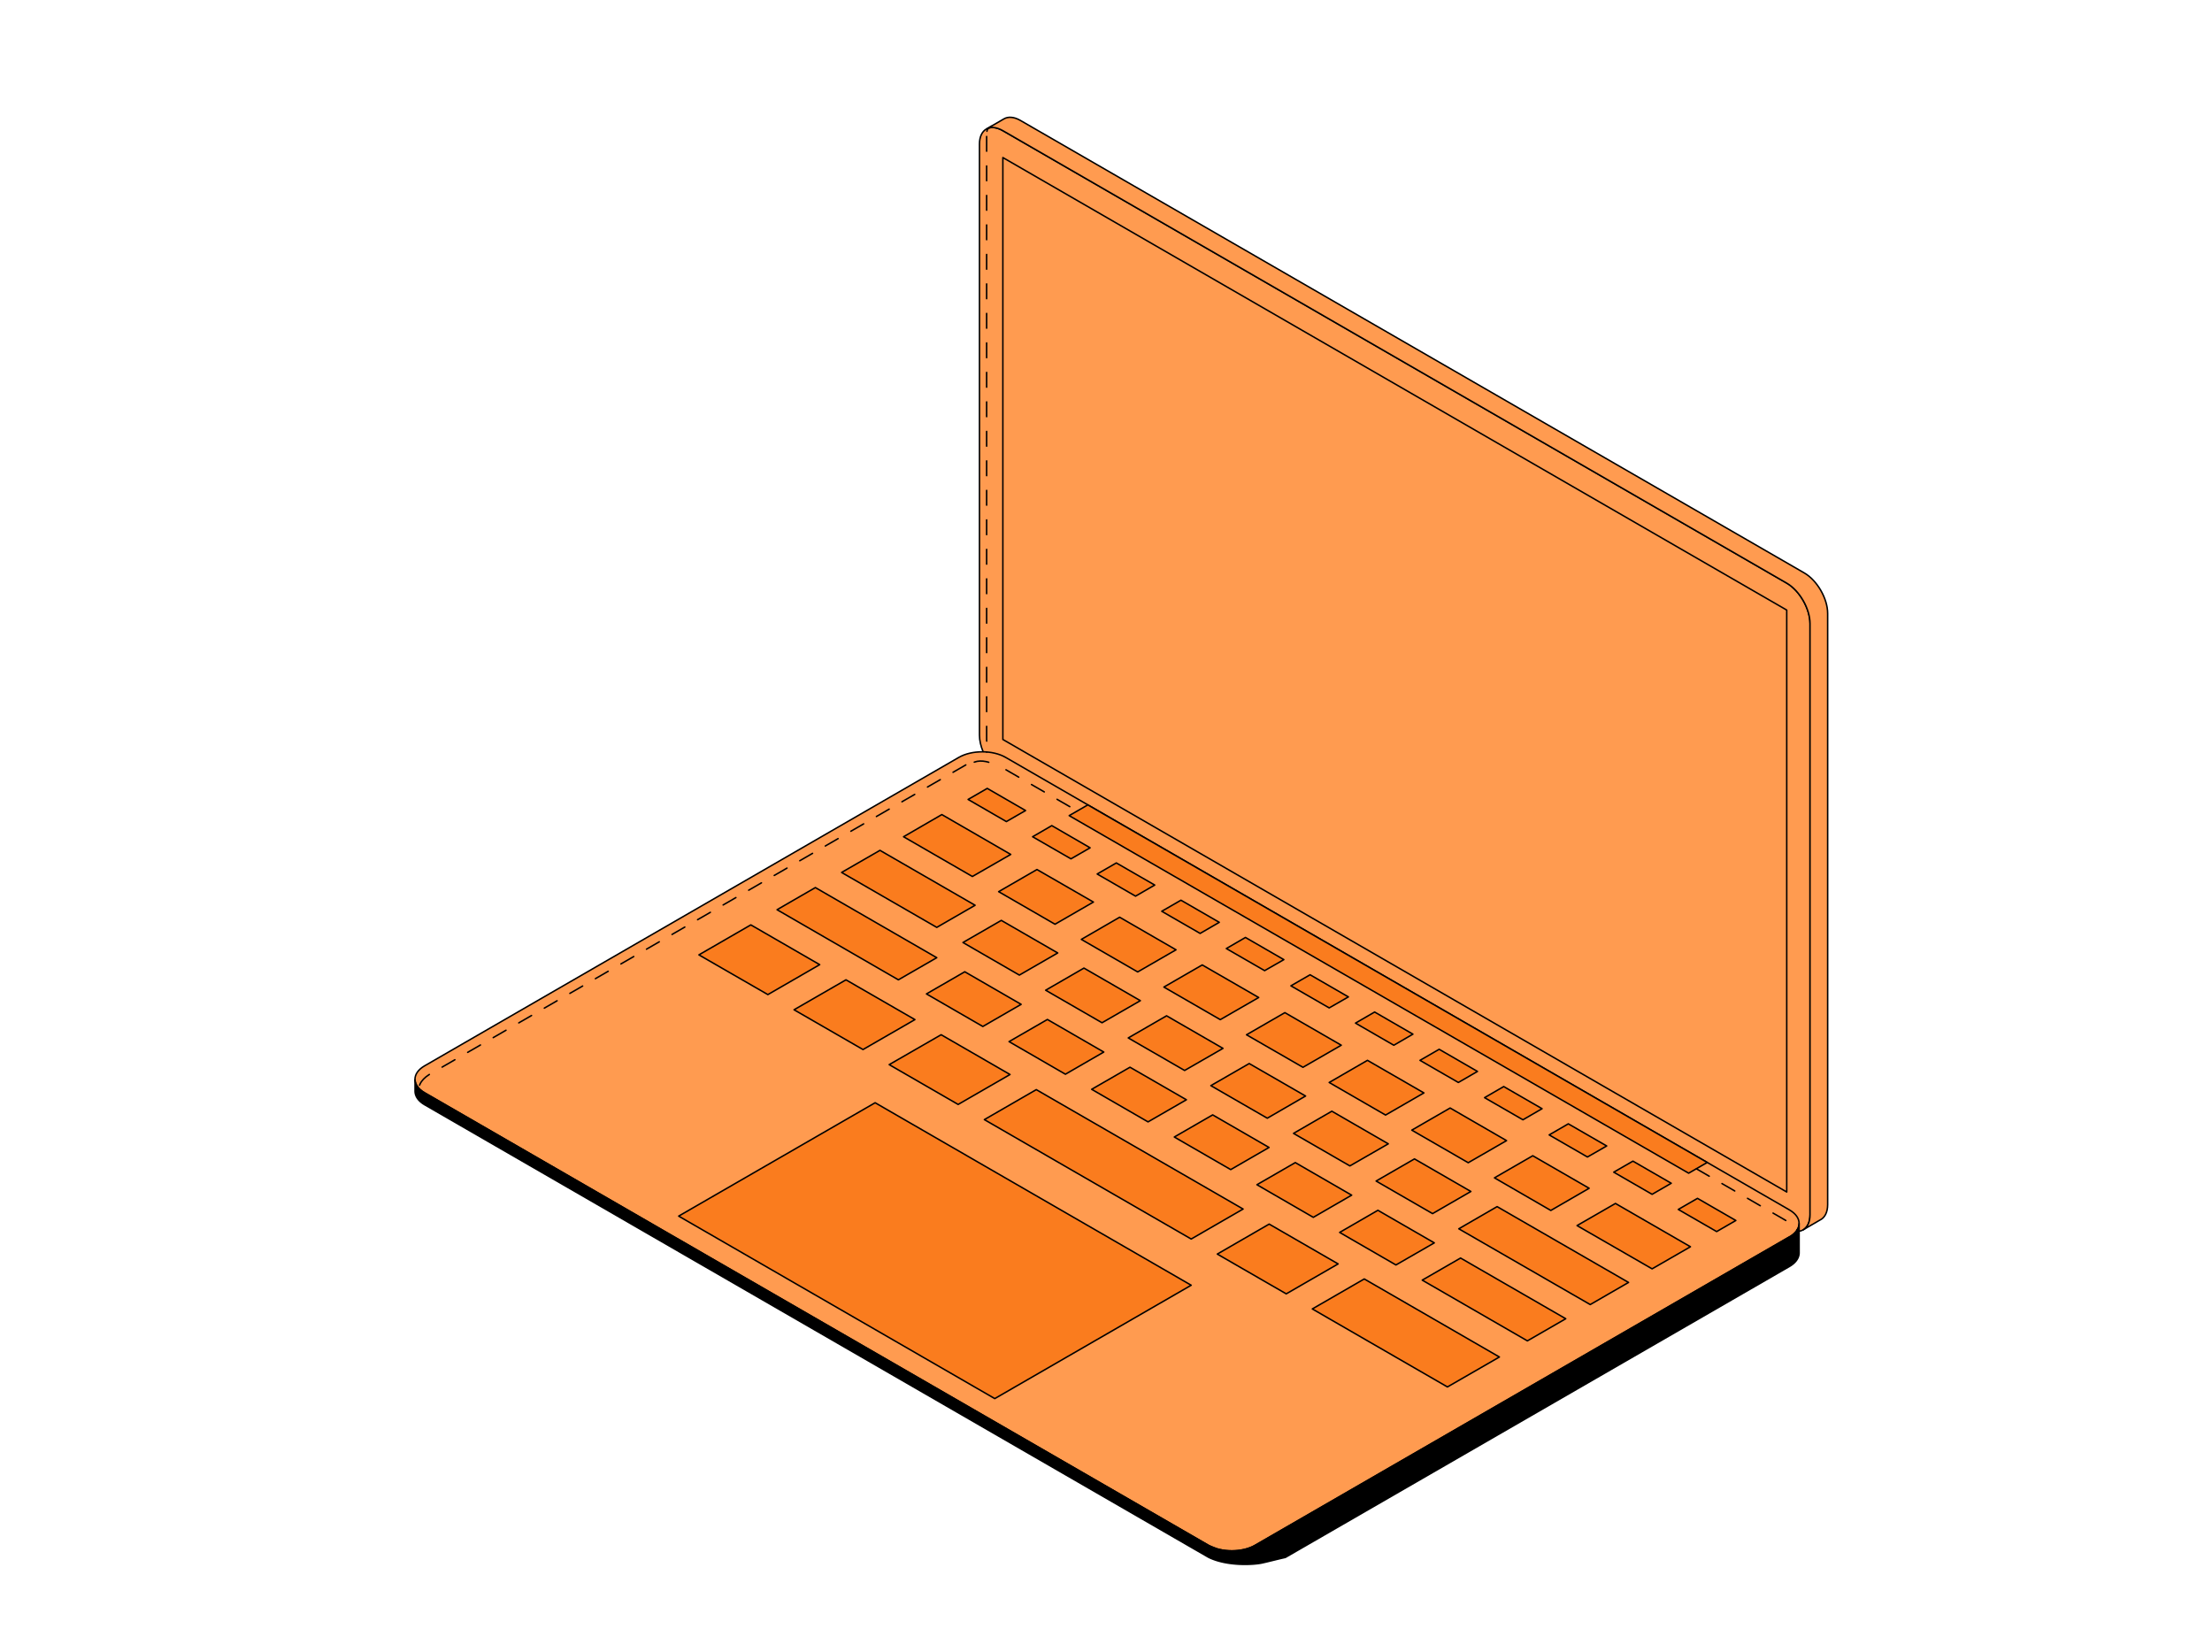 <svg xmlns="http://www.w3.org/2000/svg" width="300" height="224" fill="none" viewBox="0 0 300 224"><path fill="#FF9B50" d="m245.759 82.994.142 81.252-.239 1.193-.719 1.041-.717.463-.205.05-.046-1.244-.778-1.171-.875-.692-1.865-1.129-99.818-57.588-4.976-2.757-.999-.28-1.19-.119-.149-.088-.273-.885-.21-.71-.002-.614-.013-.848.019-79.11.019-.57.11-.612.316-.684.575-.442.45-.157 2.58.011 106.348 61.284z"/><path stroke="#000" stroke-linecap="round" stroke-linejoin="round" stroke-miterlimit="10" stroke-width="0.2" d="M133.325 101.924c-.307-.737-.485-1.501-.485-2.209V19.54c0-2.008 1.427-2.83 3.172-1.821l106.319 61.364c1.74 1.004 3.156 3.474 3.156 5.482v80.175c0 1.481-.767 2.315-1.865 2.253"/><path fill="#FF9B50" stroke="#000" stroke-linecap="round" stroke-linejoin="round" stroke-miterlimit="10" stroke-width="0.2" d="m244.713 77.706-106.319-61.37c-.878-.51-1.685-.549-2.256-.203l-2.272 1.317h.006c.565-.274 1.311-.203 2.135.269l106.318 61.364c1.74 1.005 3.156 3.474 3.156 5.482v80.175c0 .999-.346 1.701-.916 2.036l2.277-1.323c.626-.296 1.032-1.026 1.032-2.09V83.188c0-2.008-1.421-4.472-3.161-5.482"/><path fill="#FF9B50" stroke="#000" stroke-linecap="round" stroke-linejoin="round" stroke-miterlimit="10" stroke-width="0.2" d="m242.325 161.656-106.313-61.37V21.368l106.313 61.37zm-72.099 47.915c-1.74 1.004-4.588 1.004-6.334 0l-106.307-61.37c-1.74-1.01-1.74-2.65 0-3.655l72.461-41.835c1.745-1.004 4.588-1.004 6.334 0l81.941 47.306 24.372 14.07c1.74 1.004 1.74 2.65 0 3.654z"/><path fill="#FA7C1E" stroke="#000" stroke-linecap="round" stroke-linejoin="round" stroke-miterlimit="10" stroke-width="0.2" d="m136.489 111.42-5.192-3.002 2.596-1.498 5.197 3.002zm8.76 5.053-5.203-2.996 2.602-1.509 5.197 3.008zm8.759 5.06-5.203-3.002 2.596-1.503 5.209 3.001zm8.759 5.054-5.208-3.002 2.607-1.503 5.197 3.001zm8.748 5.048-5.197-2.996 2.596-1.504 5.208 3.007zm8.754 5.054-5.192-2.996 2.602-1.498 5.197 3.001zm8.765 5.064-5.197-3.001 2.596-1.504 5.192 3.002zm8.753 5.049-5.202-3.002 2.601-1.498 5.197 3.002zm8.76 5.059-5.203-3.001 2.596-1.504 5.203 3.002zm8.749 5.048-5.192-2.996 2.596-1.503 5.208 3.001zm8.77 5.06-5.203-3.002 2.602-1.498 5.197 3.001zm8.754 5.053-5.203-3.001 2.601-1.504 5.203 3.002zm-100.941-48.156-9.335-5.389 5.192-3.007 9.346 5.405zm-4.829 6.903-12.909-7.451 5.203-2.996 12.903 7.446zm-5.209 7.111-16.454-9.509 5.197-3.001 16.465 9.509zm-17.699 2.003-9.352-5.388 7.041-4.066 9.341 5.394zm12.903 7.452-9.352-5.394 7.041-4.06 9.352 5.394zm12.903 7.446-9.352-5.399 7.047-4.055 9.341 5.394zm44.499 25.686-9.352-5.394 7.036-4.066 9.352 5.4zm21.86 12.626-18.326-10.579 7.047-4.066 18.326 10.585zm-34.752-20.061-28.051-16.193 7.041-4.066 28.051 16.193zm-18.469-42.691-7.645-4.417 5.198-3.002 7.656 4.412zm-4.835 6.898-7.65-4.418 5.202-3.001 7.651 4.417zm-4.955 6.968-7.645-4.417 5.197-3.002 7.645 4.418zm11.201 6.475-7.645-4.422 5.203-3.002 7.645 4.417zm11.207 6.464-7.646-4.417 5.198-2.996 7.65 4.412zm11.213 6.47-7.651-4.418 5.203-3.001 7.645 4.417zm11.201 6.475-7.645-4.423 5.202-3.001 7.645 4.417zm11.207 6.458-7.634-4.412 5.187-3.001 7.65 4.417zm17.826 10.294-14.259-8.236 5.198-2.996 14.264 8.231zm-57.687-43.141-7.645-4.412 5.192-3.001 7.65 4.417zm11.201 6.47-7.645-4.412 5.197-3.001 7.651 4.417zm11.213 6.475-7.656-4.417 5.203-2.996 7.645 4.406zm11.202 6.47-7.646-4.412 5.198-3.007 7.656 4.423zm11.212 6.469-7.656-4.418 5.203-3.001 7.65 4.417zm21.383 12.335-17.826-10.277 5.197-3.007 17.826 10.283zM154.3 131.81l-7.645-4.412 5.197-3.007 7.645 4.418zm11.2 6.47-7.65-4.417 5.203-3.001 7.656 4.417zm11.213 6.464-7.656-4.412 5.203-3.001 7.65 4.417zm11.202 6.475-7.646-4.417 5.192-3.002 7.656 4.417zm11.213 6.464-7.656-4.417 5.202-3.002 7.651 4.423zm11.201 6.475-7.645-4.423 5.197-2.996 7.646 4.412zm13.737 7.918-10.181-5.866 5.209-3.001 10.17 5.871zm4.956-12.972-84.015-48.491 2.525-1.454 84.009 48.491zm-67.467 15.195-42.864-24.748-26.645 15.375 42.869 24.748z"/><path fill="#000" stroke="#000" stroke-linecap="round" stroke-linejoin="round" stroke-miterlimit="10" stroke-width="0.2" d="M243.534 167.087a3.3 3.3 0 0 1-.835.671l-.006-.017-72.467 41.83c-1.383.801-3.469.96-5.131.488-.012 0-1.043-.395-1.202-.488l-106.308-61.37a4 4 0 0 1-.335-.219c-.005 0-.016-.006-.016-.012-.033-.016-.055-.038-.083-.065l-.18-.143c-.023-.027-.056-.049-.078-.077a1.5 1.5 0 0 1-.175-.197c-.011-.006-.022-.017-.028-.022v-.017c-.071-.088-.12-.164-.175-.247a1.6 1.6 0 0 1-.226-.757v1.531c0 .67.423 1.333 1.301 1.849l106.308 61.364c2.547 1.263 6.169 1.016 7.25.78 1.07-.236 2.042-.505 3.172-.752l68.379-39.465c.878-.51 1.306-1.185 1.306-1.849v-3.956c-.004.39-.16.781-.471 1.14"/><path stroke="#000" stroke-dasharray="2 2" stroke-linecap="round" stroke-linejoin="round" stroke-miterlimit="10" stroke-width="0.2" d="M133.812 18.507v81.701c0 .792.188 1.292.688 1.792m-.688-.018v.017"/><path stroke="#000" stroke-dasharray="1.18 1.41" stroke-linecap="round" stroke-linejoin="round" stroke-miterlimit="10" stroke-width="0.2" d="M133.854 17.804c.012-.163.063-.257.202-.404.102-.108.254-.185.406-.294"/><path stroke="#000" stroke-dasharray="2 2" stroke-linecap="round" stroke-linejoin="round" stroke-miterlimit="10" stroke-width="0.2" d="m130.988 103.736-72.787 41.999C57 146.5 56.5 147.5 57 148.5m75.134-45.139c.992-.376 2.185-.01 3.333.573m94.611 54.58 12.724 7.353c1.198.633 1.498 1.933.698 3.133m-107.067-64.605 9.64 5.571"/></svg>